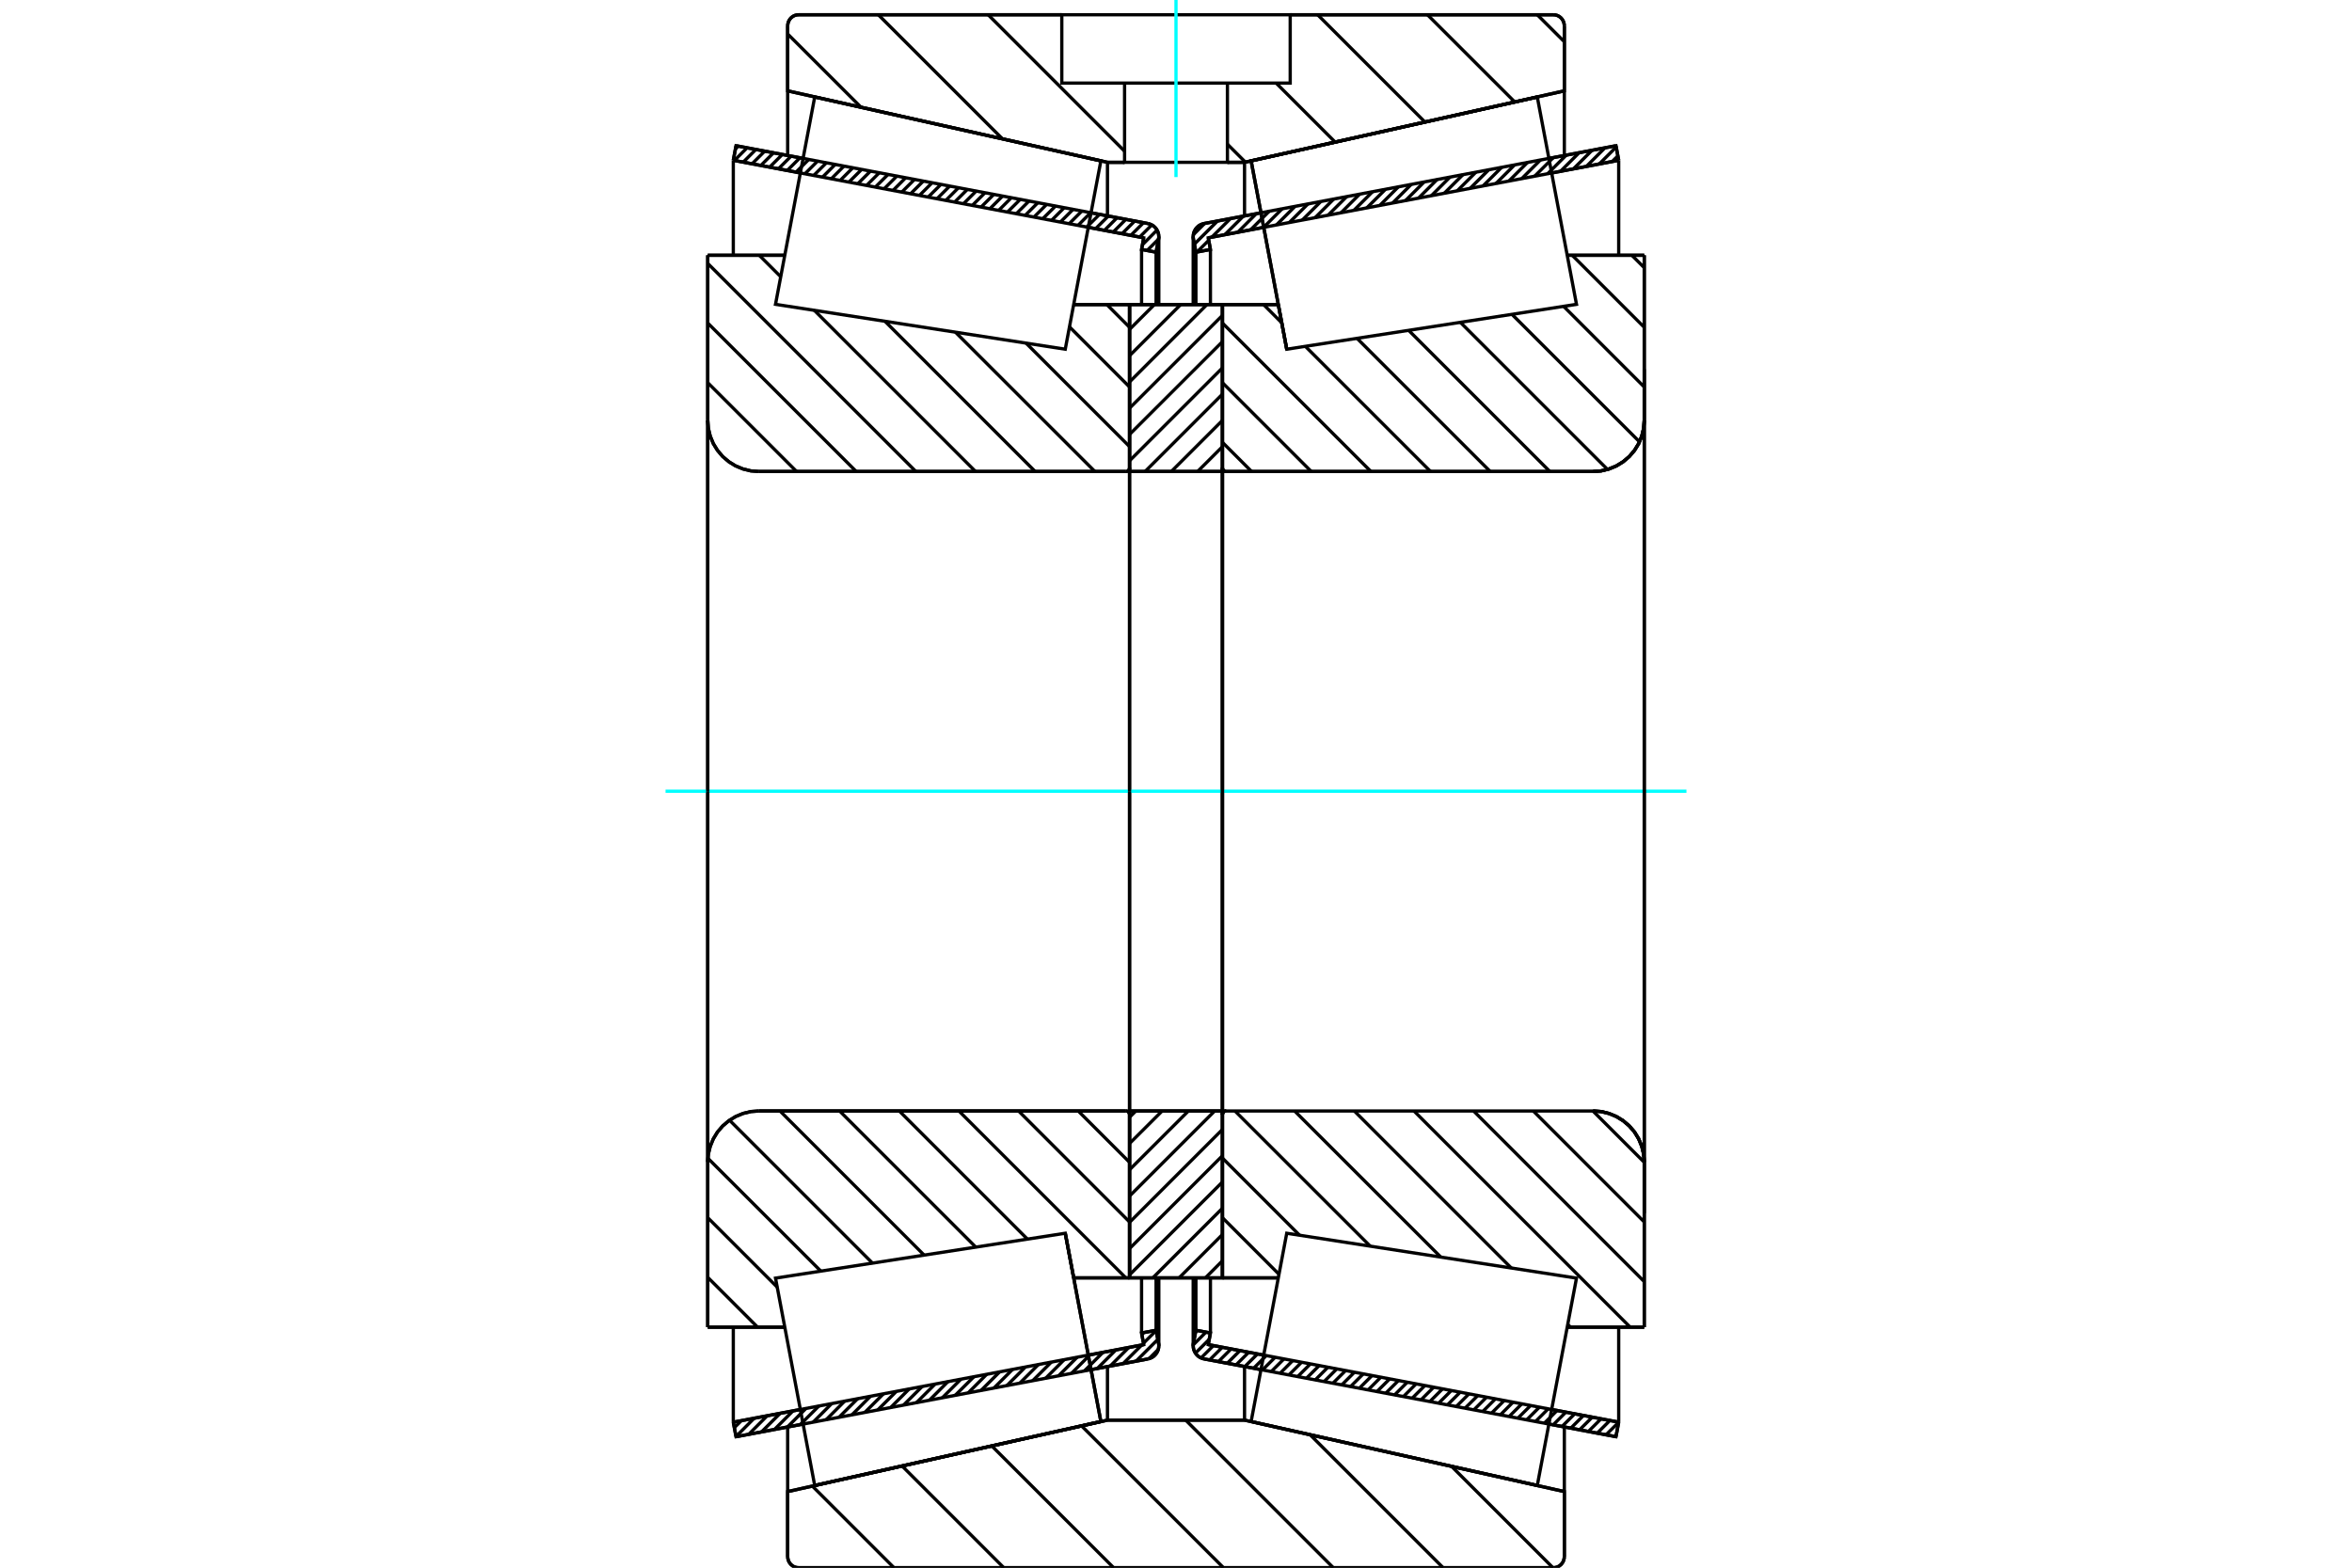 <?xml version="1.0" standalone="no"?>
<!DOCTYPE svg PUBLIC "-//W3C//DTD SVG 1.1//EN"
	"http://www.w3.org/Graphics/SVG/1.1/DTD/svg11.dtd">
<svg xmlns="http://www.w3.org/2000/svg" height="100%" width="100%" viewBox="0 0 36000 24000">
	<rect x="-1800" y="-1200" width="39600" height="26400" style="fill:#FFF"/>
	<g style="fill:none; fill-rule:evenodd" transform="matrix(1 0 0 1 0 0)">
		<g style="fill:none; stroke:#000; stroke-width:50; shape-rendering:geometricPrecision">
			<line x1="24734" y1="21995" x2="23708" y2="21801"/>
			<line x1="19300" y1="20968" x2="18429" y2="20804"/>
			<line x1="24776" y1="21772" x2="24734" y2="21995"/>
			<line x1="18494" y1="20585" x2="19343" y2="20746"/>
			<line x1="23750" y1="21578" x2="24776" y2="21772"/>
			<line x1="18527" y1="20407" x2="18494" y2="20585"/>
			<line x1="18305" y1="20365" x2="18527" y2="20407"/>
			<line x1="18267" y1="20565" x2="18305" y2="20365"/>
			<polyline points="18267,20565 18264,20584 18263,20603 18266,20634 18273,20665 18285,20694 18301,20721 18321,20745 18344,20766 18370,20783 18399,20796 18429,20804"/>
			<line x1="18429" y1="3422" x2="19300" y2="3258"/>
			<line x1="23708" y1="2425" x2="24734" y2="2231"/>
			<polyline points="18429,3422 18399,3430 18370,3443 18344,3460 18321,3481 18301,3505 18285,3532 18273,3561 18266,3591 18263,3623 18264,3642 18267,3661"/>
			<line x1="18305" y1="3861" x2="18267" y2="3661"/>
			<line x1="18527" y1="3819" x2="18305" y2="3861"/>
			<line x1="18494" y1="3641" x2="18527" y2="3819"/>
			<line x1="24776" y1="2454" x2="23750" y2="2648"/>
			<line x1="19343" y1="3480" x2="18494" y2="3641"/>
			<line x1="24734" y1="2231" x2="24776" y2="2454"/>
			<line x1="18305" y1="19562" x2="18305" y2="20365"/>
			<line x1="18305" y1="3861" x2="18305" y2="4664"/>
			<line x1="18527" y1="19562" x2="18527" y2="20407"/>
			<line x1="18527" y1="3819" x2="18527" y2="4664"/>
			<line x1="24776" y1="20318" x2="24776" y2="21772"/>
			<line x1="24776" y1="2454" x2="24776" y2="3908"/>
			<line x1="18263" y1="19562" x2="18263" y2="20603"/>
			<line x1="18263" y1="3623" x2="18263" y2="4664"/>
			<line x1="17571" y1="20804" x2="16700" y2="20968"/>
			<line x1="12292" y1="21801" x2="11266" y2="21995"/>
			<polyline points="17571,20804 17601,20796 17630,20783 17656,20766 17679,20745 17699,20721 17715,20694 17727,20665 17734,20634 17737,20603 17736,20584 17733,20565"/>
			<line x1="17695" y1="20365" x2="17733" y2="20565"/>
			<line x1="17473" y1="20407" x2="17695" y2="20365"/>
			<line x1="17506" y1="20585" x2="17473" y2="20407"/>
			<line x1="11224" y1="21772" x2="12250" y2="21578"/>
			<line x1="16657" y1="20746" x2="17506" y2="20585"/>
			<line x1="11266" y1="21995" x2="11224" y2="21772"/>
			<line x1="11266" y1="2231" x2="12292" y2="2425"/>
			<line x1="16700" y1="3258" x2="17571" y2="3422"/>
			<line x1="11224" y1="2454" x2="11266" y2="2231"/>
			<line x1="17506" y1="3641" x2="16657" y2="3480"/>
			<line x1="12250" y1="2648" x2="11224" y2="2454"/>
			<line x1="17473" y1="3819" x2="17506" y2="3641"/>
			<line x1="17695" y1="3861" x2="17473" y2="3819"/>
			<line x1="17733" y1="3661" x2="17695" y2="3861"/>
			<polyline points="17733,3661 17736,3642 17737,3623 17734,3591 17727,3561 17715,3532 17699,3505 17679,3481 17656,3460 17630,3443 17601,3430 17571,3422"/>
			<line x1="17473" y1="4664" x2="17473" y2="3819"/>
			<line x1="17473" y1="20407" x2="17473" y2="19562"/>
			<line x1="11224" y1="3908" x2="11224" y2="2454"/>
			<line x1="11224" y1="21772" x2="11224" y2="20318"/>
			<line x1="17695" y1="4664" x2="17695" y2="3861"/>
			<line x1="17695" y1="20365" x2="17695" y2="19562"/>
			<line x1="17737" y1="4664" x2="17737" y2="3623"/>
			<line x1="17737" y1="20603" x2="17737" y2="19562"/>
			<line x1="19695" y1="5346" x2="19695" y2="5346"/>
			<line x1="19566" y1="4663" x2="19695" y2="5346"/>
			<line x1="18711" y1="4663" x2="19566" y2="4663"/>
			<polyline points="18711,7162 18711,7171 18713,7180 18717,7188 18721,7195 18727,7202 18734,7208 18741,7212 18749,7216 18758,7218 18767,7218"/>
			<line x1="24384" y1="7218" x2="18767" y2="7218"/>
			<polyline points="24384,7218 24507,7209 24626,7180 24740,7133 24844,7069 24938,6989 25018,6895 25082,6791 25129,6677 25158,6558 25167,6435"/>
			<line x1="25167" y1="3908" x2="25167" y2="6435"/>
			<line x1="25167" y1="3908" x2="23988" y2="3908"/>
			<line x1="25167" y1="20318" x2="23988" y2="20318"/>
			<line x1="25167" y1="17791" x2="25167" y2="20318"/>
			<polyline points="25167,17791 25158,17668 25129,17549 25082,17435 25018,17330 24938,17237 24844,17157 24740,17093 24626,17046 24507,17017 24384,17008"/>
			<polyline points="18767,17008 18758,17008 18749,17010 18741,17014 18734,17018 18727,17024 18721,17031 18717,17038 18713,17046 18711,17055 18711,17064"/>
			<line x1="19566" y1="19563" x2="18711" y2="19563"/>
			<line x1="23988" y1="4681" x2="23988" y2="4681"/>
			<line x1="23988" y1="19545" x2="23988" y2="19545"/>
			<polyline points="18711,7162 18711,7171 18713,7180 18717,7188 18721,7195 18727,7202 18734,7208 18741,7212 18749,7216 18758,7218 18767,7218"/>
			<polyline points="18767,17008 18758,17008 18749,17010 18741,17014 18734,17018 18727,17024 18721,17031 18717,17038 18713,17046 18711,17055 18711,17064"/>
			<polyline points="24384,7218 24507,7209 24626,7180 24740,7133 24844,7069 24938,6989 25018,6895 25082,6791 25129,6677 25158,6558 25167,6435"/>
			<polyline points="25167,17791 25158,17668 25129,17549 25082,17435 25018,17330 24938,17237 24844,17157 24740,17093 24626,17046 24507,17017 24384,17008"/>
			<line x1="16305" y1="18880" x2="16305" y2="18880"/>
			<line x1="16434" y1="19563" x2="16305" y2="18880"/>
			<line x1="17289" y1="19563" x2="16434" y2="19563"/>
			<polyline points="17289,17064 17289,17055 17287,17046 17283,17038 17279,17031 17273,17024 17266,17018 17259,17014 17251,17010 17242,17008 17233,17008"/>
			<line x1="11616" y1="17008" x2="17233" y2="17008"/>
			<polyline points="11616,17008 11493,17017 11374,17046 11260,17093 11156,17157 11062,17237 10982,17330 10918,17435 10871,17549 10842,17668 10833,17791"/>
			<line x1="10833" y1="20318" x2="10833" y2="17791"/>
			<line x1="10833" y1="20318" x2="12012" y2="20318"/>
			<line x1="10833" y1="3908" x2="12012" y2="3908"/>
			<line x1="10833" y1="6435" x2="10833" y2="3908"/>
			<polyline points="10833,6435 10842,6558 10871,6677 10918,6791 10982,6895 11062,6989 11156,7069 11260,7133 11374,7180 11493,7209 11616,7218"/>
			<line x1="17233" y1="7218" x2="11616" y2="7218"/>
			<polyline points="17233,7218 17242,7218 17251,7216 17259,7212 17266,7208 17273,7202 17279,7195 17283,7188 17287,7180 17289,7171 17289,7162"/>
			<line x1="16434" y1="4663" x2="17289" y2="4663"/>
			<line x1="12012" y1="19545" x2="12012" y2="19545"/>
			<line x1="12012" y1="4681" x2="12012" y2="4681"/>
			<line x1="10833" y1="17791" x2="10833" y2="6435"/>
			<line x1="23776" y1="24000" x2="12224" y2="24000"/>
			<polyline points="23776,24000 23802,23998 23828,23992 23852,23982 23874,23968 23894,23951 23911,23931 23925,23908 23935,23884 23941,23858 23944,23832"/>
			<line x1="23944" y1="22835" x2="23944" y2="23832"/>
			<line x1="19049" y1="21741" x2="23944" y2="22835"/>
			<line x1="16951" y1="21741" x2="19049" y2="21741"/>
			<line x1="12056" y1="22835" x2="16951" y2="21741"/>
			<line x1="12056" y1="23832" x2="12056" y2="22835"/>
			<polyline points="12056,23832 12059,23858 12065,23884 12075,23908 12089,23931 12106,23951 12126,23968 12148,23982 12172,23992 12198,23998 12224,24000"/>
			<line x1="12224" y1="226" x2="16252" y2="226"/>
			<line x1="19748" y1="226" x2="23776" y2="226"/>
			<polyline points="12224,226 12198,228 12172,234 12148,244 12126,258 12106,275 12089,295 12075,318 12065,342 12059,367 12056,394"/>
			<line x1="12056" y1="1391" x2="12056" y2="394"/>
			<line x1="16951" y1="2485" x2="12056" y2="1391"/>
			<line x1="19049" y1="2485" x2="18787" y2="2485"/>
			<line x1="17213" y1="2485" x2="16951" y2="2485"/>
			<line x1="23944" y1="1391" x2="19049" y2="2485"/>
			<line x1="23944" y1="394" x2="23944" y2="1391"/>
			<polyline points="23944,394 23941,367 23935,342 23925,318 23911,295 23894,275 23874,258 23852,244 23828,234 23802,228 23776,226"/>
			<line x1="16951" y1="20921" x2="16951" y2="21741"/>
			<line x1="16951" y1="2485" x2="16951" y2="3305"/>
			<line x1="19049" y1="20921" x2="19049" y2="21741"/>
			<line x1="19049" y1="2485" x2="19049" y2="3305"/>
			<line x1="12056" y1="21845" x2="12056" y2="22835"/>
			<line x1="12056" y1="1391" x2="12056" y2="2380"/>
			<line x1="23944" y1="21845" x2="23944" y2="22835"/>
			<line x1="23944" y1="1391" x2="23944" y2="2380"/>
			<line x1="17289" y1="17008" x2="18711" y2="17008"/>
			<line x1="17289" y1="19563" x2="17289" y2="17008"/>
			<line x1="18711" y1="19563" x2="17289" y2="19563"/>
			<line x1="18711" y1="17008" x2="18711" y2="19563"/>
			<line x1="18711" y1="7218" x2="17289" y2="7218"/>
			<line x1="18711" y1="4663" x2="18711" y2="7218"/>
			<line x1="17289" y1="4663" x2="18711" y2="4663"/>
			<line x1="17289" y1="7218" x2="17289" y2="4663"/>
			<line x1="18711" y1="7218" x2="18711" y2="17008"/>
			<line x1="17289" y1="7218" x2="17289" y2="17008"/>
		</g>
		<g style="fill:none; stroke:#0FF; stroke-width:50; shape-rendering:geometricPrecision">
			<line x1="10187" y1="12113" x2="25813" y2="12113"/>
		</g>
		<g style="fill:none; stroke:#000; stroke-width:50; shape-rendering:geometricPrecision">
			<line x1="23530" y1="226" x2="23944" y2="639"/>
			<line x1="21849" y1="226" x2="23184" y2="1560"/>
			<line x1="20168" y1="226" x2="21810" y2="1868"/>
			<line x1="19533" y1="1272" x2="20436" y2="2175"/>
			<line x1="18787" y1="2207" x2="19062" y2="2482"/>
			<line x1="15125" y1="226" x2="17213" y2="2315"/>
			<line x1="13444" y1="226" x2="15343" y2="2125"/>
			<line x1="12056" y1="520" x2="13178" y2="1641"/>
			<line x1="22219" y1="22450" x2="23769" y2="24000"/>
			<line x1="20054" y1="21966" x2="22088" y2="24000"/>
			<line x1="18148" y1="21741" x2="20407" y2="24000"/>
			<line x1="16555" y1="21830" x2="18726" y2="24000"/>
			<line x1="15181" y1="22137" x2="17045" y2="24000"/>
			<line x1="13808" y1="22444" x2="15364" y2="24000"/>
			<line x1="12434" y1="22751" x2="13683" y2="24000"/>
			<line x1="19748" y1="226" x2="23776" y2="226"/>
			<polyline points="23944,394 23941,367 23935,342 23925,318 23911,295 23894,275 23874,258 23852,244 23828,234 23802,228 23776,226"/>
			<polyline points="23944,394 23944,1391 19049,2485 18787,2485"/>
			<polyline points="16252,226 12224,226 12198,228 12172,234 12148,244 12126,258 12106,275 12089,295 12075,318 12065,342 12059,367 12056,394 12056,1391 16951,2485 17213,2485"/>
			<polyline points="18000,21741 16951,21741 12056,22835 12056,23832 12059,23858 12065,23884 12075,23908 12089,23931 12106,23951 12126,23968 12148,23982 12172,23992 12198,23998 12224,24000 18000,24000"/>
			<polyline points="18000,21741 19049,21741 23944,22835 23944,23832"/>
			<polyline points="23776,24000 23802,23998 23828,23992 23852,23982 23874,23968 23894,23951 23911,23931 23925,23908 23935,23884 23941,23858 23944,23832"/>
			<line x1="23776" y1="24000" x2="18000" y2="24000"/>
			<line x1="16942" y1="4663" x2="17289" y2="5011"/>
			<line x1="16370" y1="5004" x2="17289" y2="5924"/>
			<line x1="15705" y1="5253" x2="17289" y2="6837"/>
			<line x1="14625" y1="5086" x2="16758" y2="7218"/>
			<line x1="13545" y1="4918" x2="15844" y2="7218"/>
			<line x1="12464" y1="4751" x2="14931" y2="7218"/>
			<line x1="11621" y1="3908" x2="11950" y2="4237"/>
			<line x1="10833" y1="4033" x2="14018" y2="7218"/>
			<line x1="10833" y1="4946" x2="13105" y2="7218"/>
			<line x1="10833" y1="5859" x2="12192" y2="7218"/>
			<line x1="16503" y1="17008" x2="17289" y2="17794"/>
			<line x1="15590" y1="17008" x2="17289" y2="18707"/>
			<line x1="14677" y1="17008" x2="17232" y2="19563"/>
			<line x1="13764" y1="17008" x2="15726" y2="18970"/>
			<line x1="12851" y1="17008" x2="14935" y2="19092"/>
			<line x1="11938" y1="17008" x2="14145" y2="19215"/>
			<line x1="11167" y1="17150" x2="13354" y2="19337"/>
			<line x1="10835" y1="17732" x2="12563" y2="19459"/>
			<line x1="10833" y1="18642" x2="11897" y2="19706"/>
			<line x1="10833" y1="19555" x2="11596" y2="20318"/>
			<polyline points="17289,12113 17289,4663 17289,7162"/>
			<polyline points="17233,7218 17242,7218 17251,7216 17259,7212 17266,7208 17273,7202 17279,7195 17283,7188 17287,7180 17289,7171 17289,7162"/>
			<line x1="17233" y1="7218" x2="11616" y2="7218"/>
			<polyline points="10833,6435 10842,6558 10871,6677 10918,6791 10982,6895 11062,6989 11156,7069 11260,7133 11374,7180 11493,7209 11616,7218"/>
			<line x1="10833" y1="6435" x2="10833" y2="3908"/>
			<line x1="10833" y1="6435" x2="10833" y2="12113"/>
			<line x1="10833" y1="3908" x2="12012" y2="3908"/>
			<line x1="16434" y1="4663" x2="17289" y2="4663"/>
			<line x1="17289" y1="19563" x2="16434" y2="19563"/>
			<line x1="12012" y1="20318" x2="10833" y2="20318"/>
			<line x1="10833" y1="12113" x2="10833" y2="17791"/>
			<line x1="10833" y1="20318" x2="10833" y2="17791"/>
			<polyline points="11616,17008 11493,17017 11374,17046 11260,17093 11156,17157 11062,17237 10982,17330 10918,17435 10871,17549 10842,17668 10833,17791"/>
			<line x1="11616" y1="17008" x2="17233" y2="17008"/>
			<polyline points="17289,17064 17289,17055 17287,17046 17283,17038 17279,17031 17273,17024 17266,17018 17259,17014 17251,17010 17242,17008 17233,17008"/>
			<polyline points="17289,17064 17289,19563 17289,12113"/>
			<line x1="24977" y1="3908" x2="25167" y2="4098"/>
			<line x1="24064" y1="3908" x2="25167" y2="5011"/>
			<line x1="23933" y1="4690" x2="25167" y2="5924"/>
			<line x1="23142" y1="4812" x2="25095" y2="6764"/>
			<line x1="22352" y1="4934" x2="24604" y2="7186"/>
			<line x1="21561" y1="5057" x2="23722" y2="7218"/>
			<line x1="20770" y1="5179" x2="22809" y2="7218"/>
			<line x1="19341" y1="4663" x2="19618" y2="4941"/>
			<line x1="19980" y1="5302" x2="21896" y2="7218"/>
			<line x1="18711" y1="4946" x2="20983" y2="7218"/>
			<line x1="18711" y1="5859" x2="20070" y2="7218"/>
			<line x1="18711" y1="6772" x2="19157" y2="7218"/>
			<line x1="24381" y1="17008" x2="25167" y2="17794"/>
			<line x1="23468" y1="17008" x2="25167" y2="18707"/>
			<line x1="22555" y1="17008" x2="25167" y2="19620"/>
			<line x1="21642" y1="17008" x2="24952" y2="20318"/>
			<line x1="20729" y1="17008" x2="23133" y2="19413"/>
			<line x1="23996" y1="20275" x2="24039" y2="20318"/>
			<line x1="19815" y1="17008" x2="22053" y2="19245"/>
			<line x1="18902" y1="17008" x2="20973" y2="19078"/>
			<line x1="18711" y1="17729" x2="19892" y2="18911"/>
			<line x1="18711" y1="18642" x2="19576" y2="19508"/>
			<line x1="18711" y1="19555" x2="18718" y2="19563"/>
			<polyline points="18711,12113 18711,4663 18711,7162 18711,7171 18713,7180 18717,7188 18721,7195 18727,7202 18734,7208 18741,7212 18749,7216 18758,7218 18767,7218 24384,7218 24507,7209 24626,7180 24740,7133 24844,7069 24938,6989 25018,6895 25082,6791 25129,6677 25158,6558 25167,6435 25167,3908"/>
			<line x1="25167" y1="6435" x2="25167" y2="12113"/>
			<line x1="25167" y1="3908" x2="23988" y2="3908"/>
			<line x1="19566" y1="4663" x2="18711" y2="4663"/>
			<line x1="18711" y1="19563" x2="19566" y2="19563"/>
			<line x1="23988" y1="20318" x2="25167" y2="20318"/>
			<line x1="25167" y1="12113" x2="25167" y2="17791"/>
			<polyline points="25167,20318 25167,17791 25158,17668 25129,17549 25082,17435 25018,17330 24938,17237 24844,17157 24740,17093 24626,17046 24507,17017 24384,17008 18767,17008 18758,17008 18749,17010 18741,17014 18734,17018 18727,17024 18721,17031 18717,17038 18713,17046 18711,17055 18711,17064 18711,19563 18711,12113"/>
			<line x1="18711" y1="19301" x2="18450" y2="19563"/>
			<line x1="18711" y1="18899" x2="18047" y2="19563"/>
			<line x1="18711" y1="18497" x2="17645" y2="19563"/>
			<line x1="18711" y1="18095" x2="17289" y2="19517"/>
			<line x1="18711" y1="17693" x2="17289" y2="19115"/>
			<line x1="18711" y1="17291" x2="17289" y2="18713"/>
			<line x1="18592" y1="17008" x2="17289" y2="18311"/>
			<line x1="18190" y1="17008" x2="17289" y2="17908"/>
			<line x1="17788" y1="17008" x2="17289" y2="17506"/>
			<line x1="17386" y1="17008" x2="17289" y2="17104"/>
			<line x1="18711" y1="6838" x2="18331" y2="7218"/>
			<line x1="18711" y1="6436" x2="17929" y2="7218"/>
			<line x1="18711" y1="6034" x2="17527" y2="7218"/>
			<line x1="18711" y1="5632" x2="17289" y2="7054"/>
			<line x1="18711" y1="5230" x2="17289" y2="6651"/>
			<line x1="18711" y1="4828" x2="17289" y2="6249"/>
			<line x1="18473" y1="4663" x2="17289" y2="5847"/>
			<line x1="18071" y1="4663" x2="17289" y2="5445"/>
			<line x1="17669" y1="4663" x2="17289" y2="5043"/>
			<polyline points="17289,7218 17289,4663 18711,4663 18711,7218 17289,7218"/>
			<polyline points="17289,17008 18711,17008 18711,19563 17289,19563 17289,17008"/>
			<polyline points="18000,2485 18787,2485 18787,1272 19748,1272 19748,226 16252,226 16252,1272 17213,1272 18787,1272"/>
			<polyline points="17213,1272 17213,2485 18000,2485"/>
		</g>
		<g style="fill:none; stroke:#0FF; stroke-width:50; shape-rendering:geometricPrecision">
			<line x1="18000" y1="2711" x2="18000" y2="0"/>
		</g>
		<g style="fill:none; stroke:#000; stroke-width:50; shape-rendering:geometricPrecision">
			<line x1="25167" y1="18574" x2="25167" y2="5652"/>
			<line x1="18711" y1="17064" x2="18711" y2="7162"/>
			<polyline points="16577,20321 16850,21762 12470,22741 12470,22741"/>
			<polyline points="16305,18880 16305,18880 16577,20321"/>
			<polyline points="19423,3905 19150,2463 23530,1485 23530,1485"/>
			<polyline points="19695,5346 19695,5346 19423,3905"/>
			<polyline points="16577,20321 16850,21762 12470,22741 12170,21154 11870,19567 16305,18880 16577,20321"/>
			<polyline points="16577,3905 16305,5346 11870,4659 12170,3072 12470,1485 16850,2463 16577,3905"/>
			<polyline points="19423,20321 19695,18880 24130,19567 23830,21154 23530,22741 19150,21762 19423,20321"/>
			<polyline points="19423,3905 19150,2463 23530,1485 23830,3072 24130,4659 19695,5346 19423,3905"/>
			<line x1="17729" y1="20658" x2="17587" y2="20800"/>
			<line x1="17722" y1="20505" x2="17389" y2="20838"/>
			<line x1="17696" y1="20370" x2="17502" y2="20564"/>
			<line x1="17476" y1="20591" x2="17191" y2="20875"/>
			<line x1="17505" y1="20401" x2="17477" y2="20429"/>
			<line x1="17278" y1="20628" x2="16993" y2="20913"/>
			<line x1="17080" y1="20666" x2="16796" y2="20950"/>
			<line x1="16883" y1="20703" x2="16598" y2="20988"/>
			<line x1="16685" y1="20740" x2="16400" y2="21025"/>
			<line x1="16487" y1="20778" x2="16203" y2="21062"/>
			<line x1="16289" y1="20815" x2="16005" y2="21100"/>
			<line x1="16092" y1="20852" x2="15807" y2="21137"/>
			<line x1="15894" y1="20890" x2="15610" y2="21174"/>
			<line x1="15696" y1="20927" x2="15412" y2="21212"/>
			<line x1="15499" y1="20964" x2="15214" y2="21249"/>
			<line x1="15301" y1="21002" x2="15017" y2="21286"/>
			<line x1="15103" y1="21039" x2="14819" y2="21324"/>
			<line x1="14906" y1="21077" x2="14621" y2="21361"/>
			<line x1="14708" y1="21114" x2="14424" y2="21398"/>
			<line x1="14510" y1="21151" x2="14226" y2="21436"/>
			<line x1="14313" y1="21189" x2="14028" y2="21473"/>
			<line x1="14115" y1="21226" x2="13831" y2="21510"/>
			<line x1="13917" y1="21263" x2="13633" y2="21548"/>
			<line x1="13720" y1="21301" x2="13435" y2="21585"/>
			<line x1="13522" y1="21338" x2="13238" y2="21622"/>
			<line x1="13324" y1="21375" x2="13040" y2="21660"/>
			<line x1="13127" y1="21413" x2="12842" y2="21697"/>
			<line x1="12929" y1="21450" x2="12645" y2="21735"/>
			<line x1="12731" y1="21487" x2="12447" y2="21772"/>
			<line x1="12534" y1="21525" x2="12249" y2="21809"/>
			<line x1="12336" y1="21562" x2="12052" y2="21847"/>
			<line x1="12138" y1="21599" x2="11854" y2="21884"/>
			<line x1="11941" y1="21637" x2="11656" y2="21921"/>
			<line x1="11743" y1="21674" x2="11459" y2="21959"/>
			<line x1="11545" y1="21711" x2="11266" y2="21991"/>
			<line x1="11348" y1="21749" x2="11240" y2="21856"/>
			<line x1="17696" y1="3858" x2="17693" y2="3861"/>
			<line x1="17733" y1="3660" x2="17558" y2="3835"/>
			<line x1="17710" y1="3522" x2="17486" y2="3747"/>
			<line x1="17630" y1="3443" x2="17444" y2="3629"/>
			<line x1="17503" y1="3409" x2="17309" y2="3603"/>
			<line x1="17368" y1="3384" x2="17174" y2="3578"/>
			<line x1="17233" y1="3358" x2="17039" y2="3552"/>
			<line x1="17098" y1="3333" x2="16904" y2="3527"/>
			<line x1="16964" y1="3307" x2="16769" y2="3502"/>
			<line x1="16829" y1="3282" x2="16635" y2="3476"/>
			<line x1="16694" y1="3256" x2="16500" y2="3451"/>
			<line x1="16559" y1="3231" x2="16365" y2="3425"/>
			<line x1="16424" y1="3206" x2="16230" y2="3400"/>
			<line x1="16289" y1="3180" x2="16095" y2="3374"/>
			<line x1="16155" y1="3155" x2="15960" y2="3349"/>
			<line x1="16020" y1="3129" x2="15826" y2="3323"/>
			<line x1="15885" y1="3104" x2="15691" y2="3298"/>
			<line x1="15750" y1="3078" x2="15556" y2="3272"/>
			<line x1="15615" y1="3053" x2="15421" y2="3247"/>
			<line x1="15480" y1="3027" x2="15286" y2="3221"/>
			<line x1="15345" y1="3002" x2="15151" y2="3196"/>
			<line x1="15211" y1="2976" x2="15017" y2="3170"/>
			<line x1="15076" y1="2951" x2="14882" y2="3145"/>
			<line x1="14941" y1="2925" x2="14747" y2="3119"/>
			<line x1="14806" y1="2900" x2="14612" y2="3094"/>
			<line x1="14671" y1="2874" x2="14477" y2="3068"/>
			<line x1="14536" y1="2849" x2="14342" y2="3043"/>
			<line x1="14402" y1="2823" x2="14207" y2="3017"/>
			<line x1="14267" y1="2798" x2="14073" y2="2992"/>
			<line x1="14132" y1="2772" x2="13938" y2="2966"/>
			<line x1="13997" y1="2747" x2="13803" y2="2941"/>
			<line x1="13862" y1="2721" x2="13668" y2="2916"/>
			<line x1="13727" y1="2696" x2="13533" y2="2890"/>
			<line x1="13593" y1="2670" x2="13398" y2="2865"/>
			<line x1="13458" y1="2645" x2="13264" y2="2839"/>
			<line x1="13323" y1="2620" x2="13129" y2="2814"/>
			<line x1="13188" y1="2594" x2="12994" y2="2788"/>
			<line x1="13053" y1="2569" x2="12859" y2="2763"/>
			<line x1="12918" y1="2543" x2="12724" y2="2737"/>
			<line x1="12783" y1="2518" x2="12589" y2="2712"/>
			<line x1="12649" y1="2492" x2="12455" y2="2686"/>
			<line x1="12514" y1="2467" x2="12320" y2="2661"/>
			<line x1="12379" y1="2441" x2="12185" y2="2635"/>
			<line x1="12244" y1="2416" x2="12050" y2="2610"/>
			<line x1="12109" y1="2390" x2="11915" y2="2584"/>
			<line x1="11974" y1="2365" x2="11780" y2="2559"/>
			<line x1="11840" y1="2339" x2="11646" y2="2533"/>
			<line x1="11705" y1="2314" x2="11511" y2="2508"/>
			<line x1="11570" y1="2288" x2="11376" y2="2482"/>
			<line x1="11435" y1="2263" x2="11241" y2="2457"/>
			<line x1="11300" y1="2237" x2="11257" y2="2280"/>
			<polyline points="11224,2454 11266,2231 17571,3422"/>
			<polyline points="17733,3661 17737,3629 17735,3597 17729,3565 17717,3535 17701,3508 17681,3483 17658,3461 17631,3444 17602,3431 17571,3422"/>
			<polyline points="17733,3661 17695,3861 17473,3819 17506,3641 11224,2454"/>
			<polyline points="11224,21772 17506,20585 17473,20407 17695,20365 17733,20565"/>
			<polyline points="17571,20804 17602,20795 17631,20782 17658,20765 17681,20743 17701,20718 17717,20690 17729,20660 17735,20629 17737,20597 17733,20565"/>
			<polyline points="17571,20804 11266,21995 11224,21772"/>
			<line x1="24738" y1="21970" x2="24717" y2="21992"/>
			<line x1="24776" y1="21773" x2="24582" y2="21966"/>
			<line x1="24641" y1="21747" x2="24447" y2="21941"/>
			<line x1="24506" y1="21721" x2="24312" y2="21915"/>
			<line x1="24371" y1="21696" x2="24177" y2="21890"/>
			<line x1="24237" y1="21670" x2="24043" y2="21864"/>
			<line x1="24102" y1="21645" x2="23908" y2="21839"/>
			<line x1="23967" y1="21619" x2="23773" y2="21813"/>
			<line x1="23832" y1="21594" x2="23638" y2="21788"/>
			<line x1="23697" y1="21568" x2="23503" y2="21762"/>
			<line x1="23562" y1="21543" x2="23368" y2="21737"/>
			<line x1="23428" y1="21517" x2="23233" y2="21711"/>
			<line x1="23293" y1="21492" x2="23099" y2="21686"/>
			<line x1="23158" y1="21466" x2="22964" y2="21661"/>
			<line x1="23023" y1="21441" x2="22829" y2="21635"/>
			<line x1="22888" y1="21416" x2="22694" y2="21610"/>
			<line x1="22753" y1="21390" x2="22559" y2="21584"/>
			<line x1="22619" y1="21365" x2="22424" y2="21559"/>
			<line x1="22484" y1="21339" x2="22290" y2="21533"/>
			<line x1="22349" y1="21314" x2="22155" y2="21508"/>
			<line x1="22214" y1="21288" x2="22020" y2="21482"/>
			<line x1="22079" y1="21263" x2="21885" y2="21457"/>
			<line x1="21944" y1="21237" x2="21750" y2="21431"/>
			<line x1="21809" y1="21212" x2="21615" y2="21406"/>
			<line x1="21675" y1="21186" x2="21481" y2="21380"/>
			<line x1="21540" y1="21161" x2="21346" y2="21355"/>
			<line x1="21405" y1="21135" x2="21211" y2="21329"/>
			<line x1="21270" y1="21110" x2="21076" y2="21304"/>
			<line x1="21135" y1="21084" x2="20941" y2="21278"/>
			<line x1="21000" y1="21059" x2="20806" y2="21253"/>
			<line x1="20866" y1="21033" x2="20672" y2="21227"/>
			<line x1="20731" y1="21008" x2="20537" y2="21202"/>
			<line x1="20596" y1="20982" x2="20402" y2="21176"/>
			<line x1="20461" y1="20957" x2="20267" y2="21151"/>
			<line x1="20326" y1="20931" x2="20132" y2="21125"/>
			<line x1="20191" y1="20906" x2="19997" y2="21100"/>
			<line x1="20057" y1="20880" x2="19862" y2="21075"/>
			<line x1="19922" y1="20855" x2="19728" y2="21049"/>
			<line x1="19787" y1="20829" x2="19593" y2="21024"/>
			<line x1="19652" y1="20804" x2="19458" y2="20998"/>
			<line x1="19517" y1="20779" x2="19323" y2="20973"/>
			<line x1="19382" y1="20753" x2="19188" y2="20947"/>
			<line x1="19247" y1="20728" x2="19053" y2="20922"/>
			<line x1="19113" y1="20702" x2="18919" y2="20896"/>
			<line x1="18978" y1="20677" x2="18784" y2="20871"/>
			<line x1="18843" y1="20651" x2="18649" y2="20845"/>
			<line x1="18708" y1="20626" x2="18514" y2="20820"/>
			<line x1="18573" y1="20600" x2="18384" y2="20789"/>
			<line x1="18509" y1="20504" x2="18297" y2="20716"/>
			<line x1="18459" y1="20394" x2="18264" y2="20589"/>
			<line x1="18324" y1="20368" x2="18299" y2="20393"/>
			<line x1="24763" y1="2387" x2="24677" y2="2472"/>
			<line x1="24737" y1="2252" x2="24479" y2="2510"/>
			<line x1="24566" y1="2263" x2="24282" y2="2547"/>
			<line x1="24369" y1="2300" x2="24084" y2="2584"/>
			<line x1="24171" y1="2337" x2="23886" y2="2622"/>
			<line x1="23973" y1="2375" x2="23689" y2="2659"/>
			<line x1="23776" y1="2412" x2="23491" y2="2696"/>
			<line x1="23578" y1="2449" x2="23293" y2="2734"/>
			<line x1="23380" y1="2487" x2="23096" y2="2771"/>
			<line x1="23183" y1="2524" x2="22898" y2="2809"/>
			<line x1="22985" y1="2561" x2="22700" y2="2846"/>
			<line x1="22787" y1="2599" x2="22503" y2="2883"/>
			<line x1="22590" y1="2636" x2="22305" y2="2921"/>
			<line x1="22392" y1="2673" x2="22107" y2="2958"/>
			<line x1="22194" y1="2711" x2="21910" y2="2995"/>
			<line x1="21997" y1="2748" x2="21712" y2="3033"/>
			<line x1="21799" y1="2785" x2="21514" y2="3070"/>
			<line x1="21601" y1="2823" x2="21317" y2="3107"/>
			<line x1="21404" y1="2860" x2="21119" y2="3145"/>
			<line x1="21206" y1="2898" x2="20921" y2="3182"/>
			<line x1="21008" y1="2935" x2="20724" y2="3219"/>
			<line x1="20811" y1="2972" x2="20526" y2="3257"/>
			<line x1="20613" y1="3010" x2="20328" y2="3294"/>
			<line x1="20415" y1="3047" x2="20131" y2="3331"/>
			<line x1="20218" y1="3084" x2="19933" y2="3369"/>
			<line x1="20020" y1="3122" x2="19735" y2="3406"/>
			<line x1="19822" y1="3159" x2="19538" y2="3443"/>
			<line x1="19625" y1="3196" x2="19340" y2="3481"/>
			<line x1="19427" y1="3234" x2="19142" y2="3518"/>
			<line x1="19229" y1="3271" x2="18945" y2="3556"/>
			<line x1="19032" y1="3308" x2="18747" y2="3593"/>
			<line x1="18526" y1="3814" x2="18519" y2="3820"/>
			<line x1="18834" y1="3346" x2="18549" y2="3630"/>
			<line x1="18501" y1="3679" x2="18322" y2="3858"/>
			<line x1="18636" y1="3383" x2="18281" y2="3738"/>
			<line x1="18439" y1="3420" x2="18265" y2="3594"/>
			<polyline points="24776,2454 24734,2231 18429,3422 18398,3431 18369,3444 18342,3461 18319,3483 18299,3508 18283,3535 18271,3565 18265,3597 18263,3629 18267,3661 18305,3861 18527,3819 18494,3641 24776,2454"/>
			<polyline points="24776,21772 18494,20585 18527,20407 18305,20365 18267,20565 18263,20597 18265,20629 18271,20660 18283,20690 18299,20718 18319,20743 18342,20765 18369,20782 18398,20795 18429,20804 24734,21995 24776,21772"/>
		</g>
	</g>
</svg>
